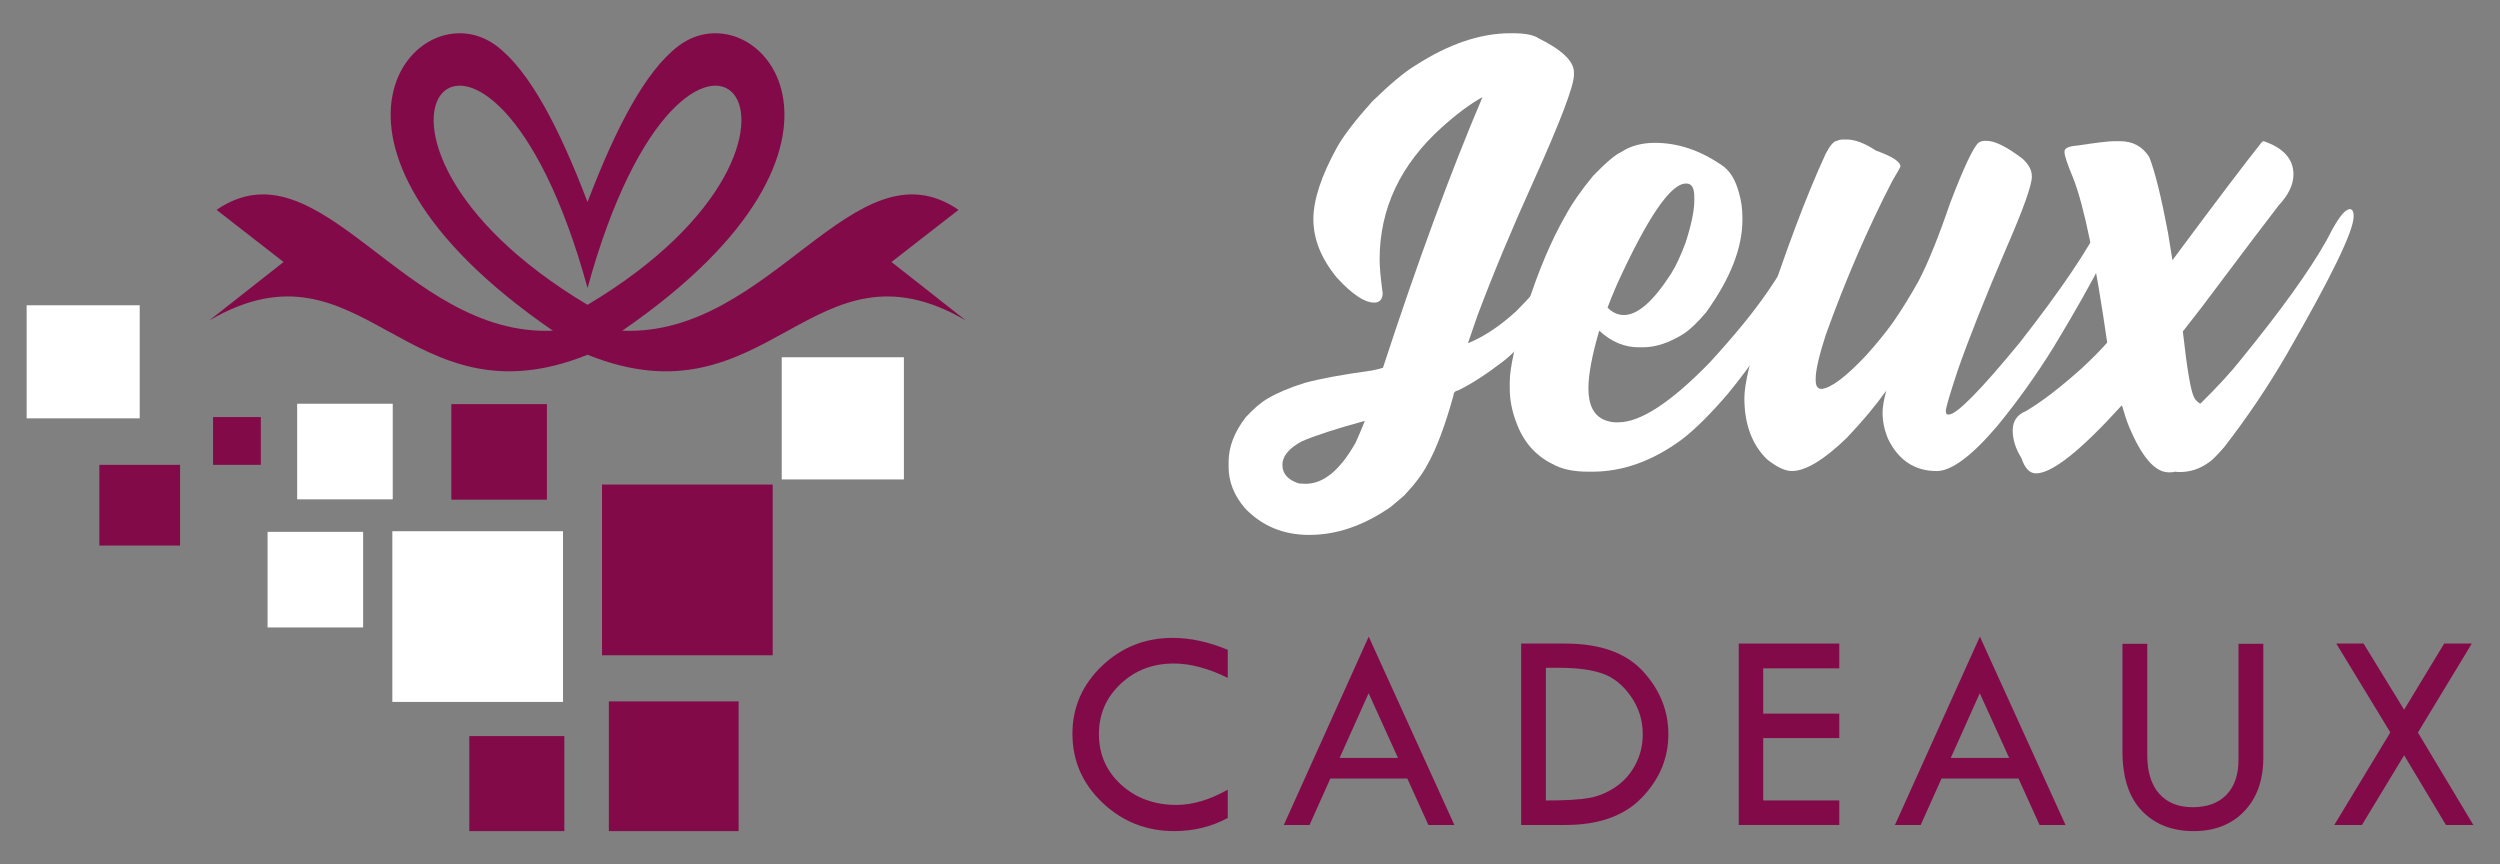 <?xml version="1.0" encoding="utf-8"?>
<!-- Generator: Adobe Illustrator 16.0.0, SVG Export Plug-In . SVG Version: 6.00 Build 0)  -->
<!DOCTYPE svg PUBLIC "-//W3C//DTD SVG 1.1//EN" "http://www.w3.org/Graphics/SVG/1.1/DTD/svg11.dtd">
<svg version="1.1" id="Calque_1" xmlns="http://www.w3.org/2000/svg" xmlns:xlink="http://www.w3.org/1999/xlink" x="0px" y="0px"
	 width="188px" height="65px" viewBox="0 0 188 65" enable-background="new 0 0 188 65" xml:space="preserve">
<rect x="0" y="0" width="188" height="65" fill="#808080" stroke="none"/>
<g>
	<g>
		<g>
			<path fill="#FFFFFF" d="M113.583,2.5h0.177c0.925,0,1.575,0.127,1.944,0.38c1.77,0.878,2.655,1.729,2.655,2.554v0.201
				c0,0.826-1.019,3.508-3.061,8.04c-1.635,3.608-3.032,6.963-4.196,10.066c-0.201,0.588-0.436,1.271-0.707,2.048h0.051
				c1.18-0.491,2.367-1.284,3.564-2.379c1.079-1.077,1.77-1.888,2.074-2.426c0.91-1.316,1.752-2.756,2.528-4.325
				c0.436-0.772,0.8-1.163,1.084-1.163h0.052c0.171,0,0.254,0.16,0.254,0.482c0,0.79-0.69,2.546-2.072,5.256
				c-0.606,1.099-1.407,2.263-2.403,3.491c-1.045,1.164-1.887,1.989-2.527,2.478c-1.28,0.979-2.395,1.694-3.337,2.15
				c-0.237,0.048-0.354,0.169-0.354,0.354c-0.642,2.328-1.309,4.089-1.998,5.284c-0.354,0.676-0.927,1.434-1.721,2.276l-1.013,0.857
				c-2.022,1.401-4.061,2.102-6.116,2.102c-1.959,0-3.574-0.676-4.855-2.024c-0.811-0.96-1.215-1.986-1.215-3.085v-0.38
				c0-1.127,0.431-2.247,1.288-3.361c0.627-0.674,1.181-1.145,1.672-1.418c0.707-0.417,1.626-0.806,2.756-1.161
				c1.162-0.32,2.855-0.632,5.081-0.938c0.455-0.101,0.725-0.166,0.81-0.201c2.596-7.938,5.089-14.725,7.486-20.355
				c-0.896,0.491-1.907,1.241-3.037,2.253c-3.134,2.817-4.7,6.136-4.7,9.963c0,0.555,0.074,1.389,0.227,2.501v0.024
				c0,0.34-0.118,0.558-0.354,0.658c-0.049,0.034-0.109,0.05-0.178,0.05h-0.126c-0.707,0-1.634-0.621-2.783-1.871
				c-1.178-1.431-1.767-2.896-1.767-4.399c0-1.448,0.589-3.242,1.767-5.385c0.509-0.909,1.394-2.063,2.656-3.465
				c1.349-1.313,2.428-2.217,3.237-2.703C108.937,3.308,111.322,2.5,113.583,2.5z M96.438,34.967c0,0.656,0.411,1.12,1.236,1.39
				c0.237,0.017,0.406,0.025,0.509,0.025c1.348,0,2.604-1.038,3.767-3.109c0.286-0.641,0.514-1.181,0.684-1.619h-0.025
				c-2.141,0.589-3.701,1.098-4.678,1.518C96.936,33.694,96.438,34.291,96.438,34.967z"/>
			<path fill="#FFFFFF" d="M124.453,10.742c1.72,0,3.388,0.559,5.007,1.67c0.606,0.387,1.046,1.086,1.313,2.098
				c0.169,0.573,0.255,1.182,0.255,1.822v0.227c0,2.09-0.91,4.399-2.729,6.929c-0.642,0.759-1.208,1.299-1.696,1.617
				c-1.078,0.677-2.1,1.011-3.06,1.011h-0.303c-1.08,0-2.065-0.411-2.959-1.236h-0.024c-0.54,1.851-0.809,3.294-0.809,4.321
				c0,1.281,0.419,2.082,1.264,2.401c0.286,0.104,0.539,0.155,0.757,0.155h0.227c1.671,0,3.965-1.504,6.881-4.502
				c1.851-2.022,3.296-3.785,4.322-5.284c1.213-1.771,2.378-3.693,3.489-5.767c0.203-0.317,0.362-0.48,0.479-0.48
				c0.223,0,0.332,0.136,0.332,0.404c0,0.911-0.98,3.278-2.934,7.104c-1.062,2.024-2.504,4.147-4.323,6.371
				c-1.3,1.521-2.455,2.666-3.463,3.442c-2.194,1.616-4.437,2.425-6.729,2.425h-0.326c-1.113,0-2.009-0.193-2.68-0.58
				c-1.3-0.64-2.209-1.695-2.732-3.161c-0.319-0.842-0.479-1.677-0.479-2.505v-0.477c0-1.115,0.429-3.011,1.29-5.691
				c0.876-2.714,1.835-4.982,2.879-6.803c0.509-0.943,1.207-1.952,2.102-3.032c0.959-0.994,1.667-1.595,2.122-1.795
				C122.616,10.969,123.458,10.742,124.453,10.742z M120.888,23.133c0.37,0.372,0.776,0.555,1.213,0.555h0.026
				c1.025,0,2.206-1.035,3.539-3.109c0.354-0.557,0.716-1.331,1.088-2.326c0.438-1.348,0.658-2.411,0.658-3.184v-0.254
				c0-0.676-0.194-1.012-0.582-1.012h-0.053c-1.145,0-2.872,2.529-5.181,7.586C121.242,22.216,121.005,22.796,120.888,23.133z"/>
			<path fill="#FFFFFF" d="M138.614,10.492h0.277c0.605,0,1.331,0.276,2.175,0.83c1.23,0.44,1.845,0.838,1.845,1.191
				c0,0.05-0.201,0.411-0.605,1.088c-1.839,3.556-3.508,7.415-5.008,11.579c-0.504,1.566-0.758,2.662-0.758,3.287v0.128
				c0,0.438,0.149,0.653,0.453,0.653c0.727-0.082,1.849-0.935,3.365-2.55c0.789-0.878,1.475-1.723,2.048-2.53
				c0.658-0.959,1.28-1.972,1.87-3.034c0.709-1.348,1.499-3.304,2.376-5.865c1.012-2.646,1.721-4.156,2.125-4.527
				c0.15-0.101,0.305-0.15,0.453-0.15h0.178c0.607,0,1.5,0.445,2.682,1.341c0.471,0.421,0.707,0.866,0.707,1.339
				c0,0.657-0.643,2.452-1.922,5.386c-1.584,3.692-2.807,6.769-3.666,9.229c-0.588,1.785-0.883,2.791-0.883,3.009v0.025
				c0,0.136,0.039,0.221,0.125,0.252h0.101c0.589,0,2.371-1.803,5.333-5.411c3.088-3.945,5.158-7.011,6.223-9.203
				c0.402-0.572,0.707-0.858,0.91-0.858h0.076c0.186,0,0.277,0.167,0.277,0.504c0,1.148-1.643,4.442-4.93,9.884
				c-1.297,2.094-2.711,4.074-4.248,5.947c-1.922,2.256-3.439,3.387-4.55,3.387c-1.639,0-2.852-0.793-3.643-2.376
				c-0.285-0.659-0.431-1.336-0.431-2.025c0-0.402,0.093-0.951,0.278-1.644c-0.79,1.113-1.785,2.304-2.984,3.565
				c-1.717,1.654-3.092,2.479-4.118,2.479c-0.51,0-1.131-0.294-1.874-0.889c-1.129-1.111-1.694-2.646-1.694-4.597
				c0-1.063,0.458-2.977,1.367-5.74c1.72-5.295,3.304-9.509,4.753-12.643c0.336-0.643,0.622-0.962,0.859-0.962
				C138.26,10.524,138.41,10.492,138.614,10.492z"/>
			<path fill="#FFFFFF" d="M159.018,10.616h0.402c0.963,0,1.695,0.397,2.201,1.188c0.439,1.112,0.908,3.018,1.416,5.716l0.33,2.046
				c3.254-4.38,5.484-7.331,6.699-8.849c0.066-0.066,0.119-0.102,0.154-0.102c1.498,0.505,2.248,1.343,2.248,2.504
				c0,0.76-0.371,1.536-1.111,2.326c-0.928,1.198-2.859,3.751-5.791,7.661l-1.416,1.819c0.32,2.885,0.605,4.544,0.859,4.982
				c0.102,0.188,0.254,0.336,0.455,0.453c1.334-1.312,2.359-2.435,3.084-3.361c2.969-3.641,5.1-6.605,6.396-8.9
				c0.625-1.246,1.115-1.997,1.467-2.251c0.119-0.081,0.23-0.126,0.33-0.126c0.168,0.049,0.252,0.202,0.252,0.458v0.099
				c0,1.096-1.678,4.552-5.033,10.37c-1.398,2.408-2.965,4.735-4.701,6.976c-0.574,0.66-0.979,1.056-1.215,1.189
				c-0.641,0.454-1.348,0.683-2.119,0.683h-0.053c-0.086,0-0.195-0.008-0.33-0.027c-0.068,0.036-0.193,0.05-0.379,0.05h-0.076
				c-1.027,0-2.025-1.145-2.984-3.438c-0.186-0.455-0.361-0.985-0.531-1.593h-0.023c-3.086,3.405-5.232,5.109-6.447,5.109
				c-0.473,0-0.834-0.379-1.086-1.139c-0.441-0.709-0.66-1.401-0.66-2.074v-0.028c0-0.687,0.328-1.169,0.986-1.438
				c1.197-0.706,2.605-1.788,4.223-3.238c0.844-0.79,1.473-1.431,1.896-1.921c-0.893-6.185-1.744-10.307-2.557-12.363
				c-0.436-1.045-0.65-1.686-0.65-1.923v-0.1c0-0.235,0.322-0.38,0.984-0.431C157.654,10.728,158.578,10.616,159.018,10.616z"/>
		</g>
		<g>
			<path fill="#830A48" d="M92.328,48.868v2.11c-1.468-0.723-2.82-1.082-4.055-1.082c-1.586,0-2.919,0.509-4.006,1.537
				c-1.085,1.019-1.628,2.277-1.628,3.769c0,1.521,0.554,2.784,1.664,3.802c1.109,1.014,2.502,1.526,4.171,1.526
				c1.216,0,2.499-0.385,3.854-1.148v2.131c-1.233,0.657-2.572,0.987-4.014,0.987c-2.113,0-3.919-0.717-5.418-2.147
				c-1.499-1.428-2.249-3.154-2.249-5.172c0-1.984,0.737-3.68,2.211-5.094c1.475-1.412,3.251-2.118,5.328-2.118
				C89.519,47.969,90.903,48.27,92.328,48.868z"/>
			<path fill="#830A48" d="M102.928,47.874l6.441,14.165h-1.955l-1.584-3.493h-5.788l-1.565,3.493h-1.936L102.928,47.874z
				 M102.922,52.13l-2.184,4.865h4.389L102.922,52.13z"/>
			<path fill="#830A48" d="M114.39,48.396h3.308c2.621,0,4.568,0.692,5.848,2.077c1.277,1.388,1.915,2.968,1.915,4.742
				c0,1.796-0.66,3.38-1.98,4.755c-1.322,1.379-3.24,2.068-5.762,2.068h-3.328V48.396z M116.252,50.218v9.977h0.106
				c1.388,0,2.428-0.063,3.128-0.186c0.699-0.122,1.364-0.397,1.991-0.819c0.626-0.42,1.13-0.982,1.498-1.677
				c0.372-0.695,0.559-1.461,0.559-2.297c0-1.05-0.298-1.998-0.89-2.846c-0.593-0.854-1.302-1.422-2.127-1.714
				c-0.824-0.295-1.933-0.438-3.322-0.438H116.252z"/>
			<path fill="#830A48" d="M130.753,48.396h7.561v1.864h-5.721v3.404h5.721v1.839h-5.721v4.69h5.721v1.845h-7.561V48.396z"/>
			<path fill="#830A48" d="M148.887,47.874l6.441,14.165h-1.953l-1.584-3.493h-5.788l-1.567,3.493H142.5L148.887,47.874z
				 M148.879,52.13l-2.18,4.865h4.391L148.879,52.13z"/>
			<path fill="#830A48" d="M159.611,48.416h1.863v8.386c0,1.242,0.301,2.202,0.895,2.881c0.596,0.679,1.439,1.019,2.531,1.019
				c1.088,0,1.93-0.316,2.535-0.938c0.602-0.627,0.9-1.507,0.9-2.641v-8.707h1.865v8.579c0,1.668-0.475,3.006-1.428,4.006
				s-2.221,1.499-3.809,1.499c-1.621,0-2.916-0.507-3.891-1.521c-0.977-1.018-1.463-2.51-1.463-4.485V48.416z"/>
			<path fill="#830A48" d="M175.688,48.396h2.051l3.051,4.974l3.012-4.974h2.078l-4.053,6.69l4.17,6.952h-2.063l-3.143-5.242
				l-3.174,5.242h-2.08l4.215-6.96L175.688,48.396z"/>
		</g>
	</g>
	<g>
		<rect x="29.504" y="39.948" fill-rule="evenodd" clip-rule="evenodd" fill="#FFFFFF" width="12.835" height="12.837"/>
		<rect x="22.346" y="30.361" fill-rule="evenodd" clip-rule="evenodd" fill="#FFFFFF" width="7.188" height="7.189"/>
		<rect x="20.121" y="39.995" fill-rule="evenodd" clip-rule="evenodd" fill="#FFFFFF" width="7.187" height="7.189"/>
		<rect x="7.471" y="34.956" fill-rule="evenodd" clip-rule="evenodd" fill="#830A48" width="6.07" height="6.071"/>
		<rect x="2.003" y="22.957" fill-rule="evenodd" clip-rule="evenodd" fill="#FFFFFF" width="8.503" height="8.503"/>
		<rect x="58.786" y="26.866" fill-rule="evenodd" clip-rule="evenodd" fill="#FFFFFF" width="9.187" height="9.188"/>
		<g>
			<rect x="35.292" y="55.354" fill-rule="evenodd" clip-rule="evenodd" fill="#830A48" width="7.146" height="7.146"/>
			<rect x="45.786" y="52.744" fill-rule="evenodd" clip-rule="evenodd" fill="#830A48" width="9.758" height="9.756"/>
			<rect x="45.273" y="36.438" fill-rule="evenodd" clip-rule="evenodd" fill="#830A48" width="12.834" height="12.839"/>
			<rect x="33.94" y="30.389" fill-rule="evenodd" clip-rule="evenodd" fill="#830A48" width="7.188" height="7.187"/>
			<rect x="16.022" y="31.362" fill-rule="evenodd" clip-rule="evenodd" fill="#830A48" width="3.592" height="3.594"/>
			<path fill-rule="evenodd" clip-rule="evenodd" fill="#830A48" d="M21.325,19.702l-5.041-3.921
				c7.827-5.355,14.076,9.564,25.293,9.087C20.931,10.68,31.463-0.945,37.323,3.439c2.491,1.863,4.736,6.178,6.86,11.755
				c2.122-5.577,4.372-9.892,6.861-11.755c5.86-4.385,16.392,7.24-4.251,21.429c11.213,0.478,17.465-14.442,25.29-9.087
				l-5.043,3.921l5.595,4.399c-11.595-6.771-14.812,8.066-28.452,2.576c-13.643,5.49-16.858-9.347-28.45-2.576L21.325,19.702
				L21.325,19.702z M44.183,21.657c-7.575-27.596-21.734-11.713,0,1.266C65.917,9.944,51.759-5.938,44.183,21.657z"/>
		</g>
	</g>
</g>
</svg>
